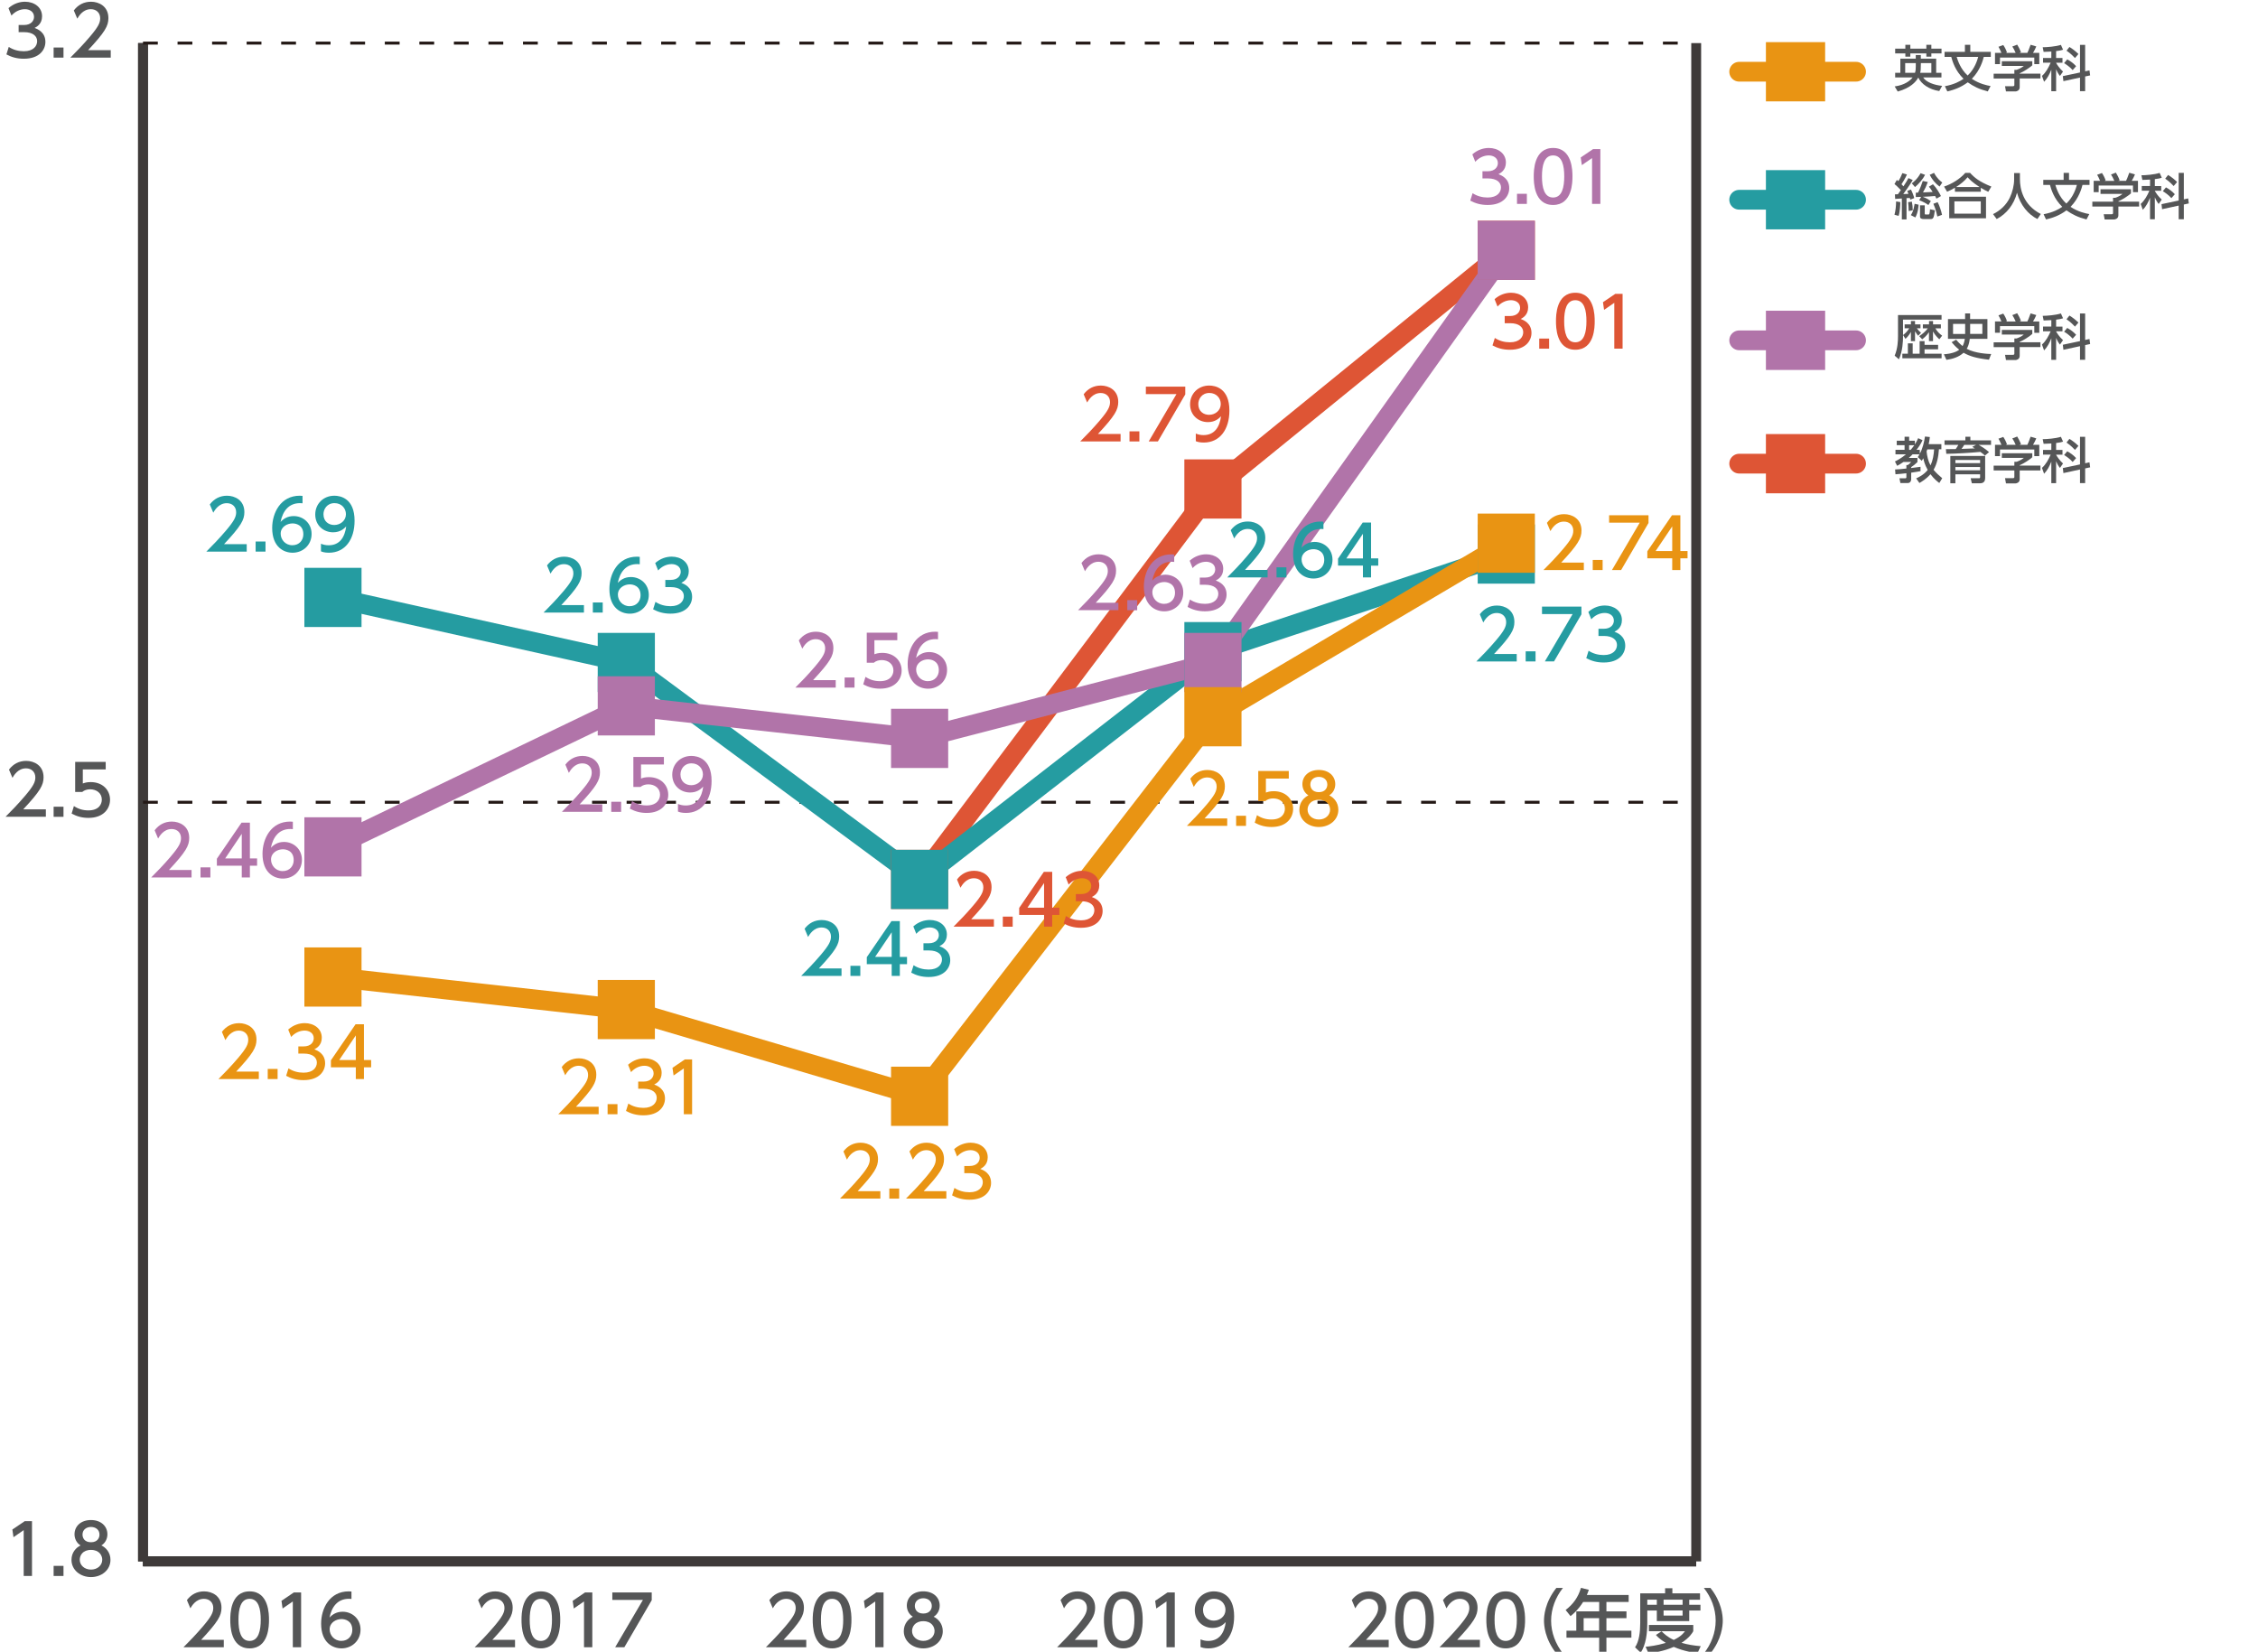 <?xml version="1.0" encoding="utf-8"?>
<!-- Generator: Adobe Illustrator 26.3.1, SVG Export Plug-In . SVG Version: 6.00 Build 0)  -->
<svg version="1.1" id="レイヤー_1" xmlns="http://www.w3.org/2000/svg" xmlns:xlink="http://www.w3.org/1999/xlink" x="0px"
	 y="0px" width="587.84px" height="430px" viewBox="0 0 587.84 430" style="enable-background:new 0 0 587.84 430;"
	 xml:space="preserve">
<style type="text/css">
	.st0{fill:none;stroke:#000000;stroke-width:2.569;stroke-miterlimit:10;}
	.st1{fill:none;stroke:#3E3A39;stroke-width:2.569;stroke-miterlimit:10;}
	.st2{fill:#555657;}
	.st3{fill:none;stroke:#231815;stroke-width:0.771;stroke-miterlimit:10;stroke-dasharray:3.854,5.139;}
	.st4{fill:none;stroke:#DE5535;stroke-width:5.139;stroke-linecap:round;stroke-miterlimit:10;}
	.st5{fill:none;stroke:#259CA1;stroke-width:5.139;stroke-linecap:round;stroke-miterlimit:10;}
	.st6{fill:none;stroke:#B174A9;stroke-width:5.139;stroke-linecap:round;stroke-miterlimit:10;}
	.st7{fill:none;stroke:#E99413;stroke-width:5.139;stroke-linecap:round;stroke-miterlimit:10;}
	.st8{fill:#DE5535;}
	.st9{fill:#259CA1;}
	.st10{fill:#B174A9;}
	.st11{fill:#E99413;}
</style>
<line class="st0" x1="37.23" y1="406.48" x2="441.58" y2="406.48"/>
<g>
	<g>
		<line class="st1" x1="37.23" y1="406.48" x2="37.23" y2="11.22"/>
		<line class="st1" x1="441.58" y1="406.48" x2="441.58" y2="11.22"/>
	</g>
</g>
<g>
	<path class="st2" d="M6.44,396h1.89v14.27H6.17v-11.93l-2.66,1.84l-0.29-2L6.44,396z"/>
	<path class="st2" d="M16.53,407.64v2.63h-2.57v-2.63H16.53z"/>
	<path class="st2" d="M28.76,406.08c0,2.63-2.3,4.48-5.07,4.48s-5.08-1.85-5.08-4.48c0-1.96,1.22-3.2,2.36-3.76
		c-1.06-0.65-1.57-1.8-1.57-2.9c0-2.12,1.67-3.71,4.28-3.71c2.59,0,4.28,1.58,4.28,3.71c0,1.1-0.5,2.25-1.57,2.9
		C27.54,402.87,28.76,404.11,28.76,406.08z M26.62,406.04c0-1.04-0.72-2.56-2.93-2.56c-2.2,0-2.93,1.49-2.93,2.56
		c0,1.42,1.22,2.57,2.93,2.57C25.4,408.61,26.62,407.46,26.62,406.04z M25.9,399.51c0-1.33-1.06-2-2.21-2s-2.21,0.68-2.21,1.98
		c0,0.86,0.5,2,2.21,2C25.38,401.49,25.9,400.35,25.9,399.51z"/>
</g>
<g>
	<path class="st2" d="M11.94,210.69v1.94H1.44c1.56-1.57,3.22-3.26,5.06-5.42c2.18-2.56,2.7-3.62,2.7-4.82
		c0-1.4-0.97-2.37-2.43-2.37c-2.12,0-3.18,1.89-3.53,2.47l-0.9-2.14c1.12-1.48,2.63-2.27,4.48-2.27c2.03,0,4.52,1.17,4.52,4.26
		c0,2.03-0.85,3.6-5.29,8.35H11.94z"/>
	<path class="st2" d="M16.53,210.01v2.63h-2.57v-2.63H16.53z"/>
	<path class="st2" d="M27.52,200.31h-5.96v3.65c0.45-0.16,1.03-0.36,2.05-0.36c3.06,0,5.04,2.03,5.04,4.59
		c0,2.25-1.62,4.73-5.63,4.73c-1.58,0-2.97-0.36-4.37-1.12l0.59-1.96c1.15,0.77,2.38,1.13,3.76,1.13c2.75,0,3.51-1.62,3.51-2.81
		c0-1.67-1.37-2.68-3.04-2.68c-0.74,0-1.5,0.2-2.05,0.68h-1.85v-7.81h7.95V200.31z"/>
</g>
<g>
	<path class="st2" d="M2.28,12.21c1.15,0.77,2.54,1.13,3.92,1.13c2.55,0,3.47-1.4,3.47-2.63c0-1.26-1.04-2.34-3.4-2.34H4.85V6.51
		h1.37c1.94,0,2.64-1.17,2.64-2.12c0-1.37-1.2-2-2.37-2c-1.35,0-2.61,0.65-3.51,1.66L2.21,2.12c1.37-1.21,2.93-1.67,4.3-1.67
		c2.36,0,4.44,1.39,4.44,3.8c0,2.02-1.42,2.75-1.94,3.02c0.74,0.29,2.81,1.08,2.81,3.65c0,1.93-1.44,4.37-5.62,4.37
		c-1.87,0-3.26-0.45-4.53-1.13L2.28,12.21z"/>
	<path class="st2" d="M16.53,12.37V15h-2.57v-2.63H16.53z"/>
	<path class="st2" d="M28.83,13.06V15H18.32c1.57-1.57,3.22-3.26,5.06-5.42c2.18-2.56,2.7-3.62,2.7-4.82c0-1.4-0.97-2.37-2.43-2.37
		c-2.12,0-3.18,1.89-3.53,2.47l-0.9-2.14c1.12-1.48,2.63-2.27,4.48-2.27c2.03,0,4.52,1.17,4.52,4.26c0,2.03-0.85,3.6-5.29,8.35
		H28.83z"/>
</g>
<line class="st1" x1="37.23" y1="406.48" x2="37.23" y2="11.22"/>
<line class="st1" x1="37.23" y1="406.48" x2="441.58" y2="406.48"/>
<line class="st3" x1="37.23" y1="208.85" x2="441.58" y2="208.85"/>
<line class="st3" x1="37.23" y1="11.22" x2="441.58" y2="11.22"/>
<g>
	<path class="st2" d="M361.53,426.89v1.94h-10.51c1.56-1.57,3.22-3.26,5.06-5.42c2.18-2.56,2.7-3.62,2.7-4.82
		c0-1.4-0.97-2.37-2.43-2.37c-2.12,0-3.18,1.89-3.53,2.47l-0.9-2.14c1.12-1.48,2.63-2.27,4.48-2.27c2.03,0,4.52,1.17,4.52,4.26
		c0,2.03-0.85,3.6-5.29,8.35H361.53z"/>
	<path class="st2" d="M363.21,421.69c0-1.39,0-7.41,5.04-7.41s5.04,6.05,5.04,7.41c0,1.39,0,7.43-5.04,7.43
		S363.21,423.07,363.21,421.69z M371.15,421.69c0-2.75-0.52-5.47-2.9-5.47s-2.9,2.73-2.9,5.47c0,2.9,0.59,5.49,2.9,5.49
		C370.63,427.17,371.15,424.4,371.15,421.69z"/>
	<path class="st2" d="M385.27,426.89v1.94h-10.51c1.56-1.57,3.22-3.26,5.06-5.42c2.18-2.56,2.7-3.62,2.7-4.82
		c0-1.4-0.97-2.37-2.43-2.37c-2.12,0-3.18,1.89-3.53,2.47l-0.9-2.14c1.12-1.48,2.63-2.27,4.48-2.27c2.03,0,4.52,1.17,4.52,4.26
		c0,2.03-0.85,3.6-5.29,8.35H385.27z"/>
	<path class="st2" d="M386.95,421.69c0-1.39,0-7.41,5.04-7.41s5.04,6.05,5.04,7.41c0,1.39,0,7.43-5.04,7.43
		S386.95,423.07,386.95,421.69z M394.89,421.69c0-2.75-0.52-5.47-2.9-5.47s-2.9,2.73-2.9,5.47c0,2.9,0.59,5.49,2.9,5.49
		C394.37,427.17,394.89,424.4,394.89,421.69z"/>
</g>
<g>
	<path class="st2" d="M285.71,426.89v1.94H275.2c1.56-1.57,3.22-3.26,5.06-5.42c2.18-2.56,2.7-3.62,2.7-4.82
		c0-1.4-0.97-2.37-2.43-2.37c-2.12,0-3.18,1.89-3.53,2.47l-0.9-2.14c1.12-1.48,2.63-2.27,4.48-2.27c2.03,0,4.52,1.17,4.52,4.26
		c0,2.03-0.85,3.6-5.29,8.35H285.71z"/>
	<path class="st2" d="M287.4,421.69c0-1.39,0-7.41,5.04-7.41s5.04,6.05,5.04,7.41c0,1.39,0,7.43-5.04,7.43
		S287.4,423.07,287.4,421.69z M295.33,421.69c0-2.75-0.52-5.47-2.9-5.47s-2.9,2.73-2.9,5.47c0,2.9,0.59,5.49,2.9,5.49
		C294.81,427.17,295.33,424.4,295.33,421.69z"/>
	<path class="st2" d="M303.95,414.56h1.89v14.27h-2.16V416.9l-2.66,1.84l-0.29-2L303.95,414.56z"/>
	<path class="st2" d="M312.54,426.78c0.65,0.27,1.29,0.4,2,0.4c2.93,0,4.21-2.16,4.57-4.91c-0.5,0.52-1.48,1.53-3.42,1.53
		c-2.46,0-4.64-1.78-4.64-4.63c0-2.77,2.11-4.89,4.98-4.89c1.57,0,5.26,0.68,5.26,6.51c0,4.9-2.48,8.33-6.68,8.33
		c-1.15,0-1.76-0.23-2.07-0.36V426.78z M316,421.9c1.58,0,3.04-1.12,3.04-2.81c0-1.53-1.15-2.88-2.97-2.88c-2,0-2.88,1.62-2.88,2.88
		C313.19,421.04,314.61,421.9,316,421.9z"/>
</g>
<g>
	<path class="st2" d="M209.9,426.89v1.94h-10.51c1.56-1.57,3.22-3.26,5.06-5.42c2.18-2.56,2.7-3.62,2.7-4.82
		c0-1.4-0.97-2.37-2.43-2.37c-2.12,0-3.18,1.89-3.53,2.47l-0.9-2.14c1.12-1.48,2.63-2.27,4.48-2.27c2.03,0,4.52,1.17,4.52,4.26
		c0,2.03-0.85,3.6-5.29,8.35H209.9z"/>
	<path class="st2" d="M211.58,421.69c0-1.39,0-7.41,5.04-7.41s5.04,6.05,5.04,7.41c0,1.39,0,7.43-5.04,7.43
		S211.58,423.07,211.58,421.69z M219.52,421.69c0-2.75-0.52-5.47-2.9-5.47c-2.38,0-2.9,2.73-2.9,5.47c0,2.9,0.59,5.49,2.9,5.49
		C218.99,427.17,219.52,424.4,219.52,421.69z"/>
	<path class="st2" d="M228.13,414.56h1.89v14.27h-2.16V416.9l-2.66,1.84l-0.29-2L228.13,414.56z"/>
	<path class="st2" d="M245.44,424.64c0,2.63-2.3,4.48-5.07,4.48c-2.77,0-5.08-1.85-5.08-4.48c0-1.96,1.22-3.2,2.36-3.76
		c-1.06-0.65-1.57-1.8-1.57-2.9c0-2.12,1.67-3.71,4.28-3.71c2.59,0,4.28,1.58,4.28,3.71c0,1.1-0.5,2.25-1.57,2.9
		C244.21,421.44,245.44,422.68,245.44,424.64z M243.3,424.6c0-1.04-0.72-2.56-2.93-2.56c-2.2,0-2.93,1.49-2.93,2.56
		c0,1.42,1.22,2.57,2.93,2.57C242.07,427.17,243.3,426.02,243.3,424.6z M242.58,418.07c0-1.33-1.06-2-2.21-2s-2.21,0.68-2.21,1.98
		c0,0.86,0.5,2,2.21,2C242.05,420.05,242.58,418.92,242.58,418.07z"/>
</g>
<g>
	<path class="st2" d="M405.18,430.44c-3.04-3.82-3.22-7.4-3.22-8.53s0.18-4.71,3.22-8.53h1.71c-1.92,2.45-3.08,5.42-3.08,8.53
		s1.17,6.08,3.08,8.53H405.18z"/>
	<path class="st2" d="M424,415.22v1.82h-5.79v2.45h5.22v1.76h-5.22v3.26h6.5v1.82h-6.5v4.05h-1.89v-4.05h-8.51v-1.82h2.56v-5.02
		h5.96v-2.45h-4.18c-1.28,2-2.34,2.92-3.28,3.69l-1.28-1.6c1.94-1.48,3.29-3.33,3.99-5.76l2.05,0.5c-0.23,0.7-0.34,0.94-0.52,1.35
		L424,415.22L424,415.22z M416.31,421.25h-4.03v3.26h4.03V421.25z"/>
	<path class="st2" d="M427.01,414.79h6.48v-1.33h1.89v1.33h7.2v1.66h-2.81v1.33h2.92v1.48h-2.92v2.77h-8.44v-2.77h-2.48v3.28
		c0,2.75-0.38,5.63-1.71,7.7l-1.48-1.4c1.08-1.58,1.35-3.98,1.35-6.33L427.01,414.79L427.01,414.79z M432.57,424.67
		c0.52,0.52,1.44,1.46,3.17,2.25c1.91-0.92,2.52-1.73,2.92-2.27h-9.39v-1.62h11.55v1.62c-0.27,0.47-0.97,1.69-3.06,3.02
		c1.55,0.45,3.02,0.7,5,0.88l-0.83,1.78c-0.87-0.09-3.38-0.38-6.19-1.6c-2.73,1.19-5.11,1.49-6.59,1.64l-0.74-1.67
		c0.99-0.11,2.77-0.27,5.26-1.01c-1.66-1.01-2.29-1.73-2.57-2.07L432.57,424.67z M428.85,416.44v1.33h2.48v-1.33H428.85z
		 M433.09,416.44v1.33h4.95v-1.33H433.09z M433.09,419.25v1.33h4.95v-1.33H433.09z"/>
	<path class="st2" d="M443.57,430.44c1.93-2.43,3.08-5.42,3.08-8.53s-1.15-6.1-3.08-8.53h1.71c2.92,3.64,3.22,7.14,3.22,8.53
		c0,1.39-0.31,4.9-3.22,8.53H443.57z"/>
</g>
<g>
	<path class="st2" d="M134.08,426.89v1.94h-10.51c1.57-1.57,3.22-3.26,5.06-5.42c2.18-2.56,2.7-3.62,2.7-4.82
		c0-1.4-0.97-2.37-2.43-2.37c-2.12,0-3.18,1.89-3.53,2.47l-0.9-2.14c1.12-1.48,2.63-2.27,4.48-2.27c2.03,0,4.52,1.17,4.52,4.26
		c0,2.03-0.85,3.6-5.29,8.35H134.08z"/>
	<path class="st2" d="M135.77,421.69c0-1.39,0-7.41,5.04-7.41s5.04,6.05,5.04,7.41c0,1.39,0,7.43-5.04,7.43
		S135.77,423.07,135.77,421.69z M143.7,421.69c0-2.75-0.52-5.47-2.9-5.47c-2.38,0-2.9,2.73-2.9,5.47c0,2.9,0.59,5.49,2.9,5.49
		C143.18,427.17,143.7,424.4,143.7,421.69z"/>
	<path class="st2" d="M152.31,414.56h1.89v14.27h-2.16V416.9l-2.66,1.84l-0.29-2L152.31,414.56z"/>
	<path class="st2" d="M169.67,414.56v2.02l-7.13,12.25h-2.39l7.23-12.33h-7.97v-1.94H169.67z"/>
</g>
<g>
	<path class="st2" d="M58.26,426.89v1.94h-10.5c1.56-1.57,3.22-3.26,5.06-5.42c2.18-2.56,2.7-3.62,2.7-4.82
		c0-1.4-0.97-2.37-2.43-2.37c-2.12,0-3.18,1.89-3.53,2.47l-0.9-2.14c1.12-1.48,2.63-2.27,4.48-2.27c2.03,0,4.52,1.17,4.52,4.26
		c0,2.03-0.85,3.6-5.29,8.35H58.26z"/>
	<path class="st2" d="M59.95,421.69c0-1.39,0-7.41,5.04-7.41s5.04,6.05,5.04,7.41c0,1.39,0,7.43-5.04,7.43
		S59.95,423.07,59.95,421.69z M67.88,421.69c0-2.75-0.52-5.47-2.9-5.47c-2.38,0-2.9,2.73-2.9,5.47c0,2.9,0.59,5.49,2.9,5.49
		C67.36,427.17,67.88,424.4,67.88,421.69z"/>
	<path class="st2" d="M76.5,414.56h1.89v14.27h-2.16V416.9l-2.66,1.84l-0.29-2L76.5,414.56z"/>
	<path class="st2" d="M91.5,416.25c-0.41-0.02-0.45-0.04-0.63-0.04c-3.02,0-4.52,2.11-5.09,4.9c0.72-0.79,1.8-1.53,3.42-1.53
		c2.39,0,4.66,1.76,4.66,4.66c0,2.84-2.21,4.88-4.95,4.88c-2.28,0-5.31-1.46-5.31-6.44c0-3.94,2.2-8.4,7.18-8.4
		c0.25,0,0.41,0,0.72,0.04C91.5,414.32,91.5,416.25,91.5,416.25z M88.91,421.49c-1.39,0-3.09,0.88-3.09,2.68c0,1.49,1.17,3,3.04,3
		c1.85,0,2.86-1.37,2.86-2.84C91.72,421.81,89.68,421.49,88.91,421.49z"/>
</g>
<g>
	<line class="st4" x1="452.77" y1="120.7" x2="483.2" y2="120.7"/>
</g>
<g>
	<line class="st5" x1="452.77" y1="52" x2="483.2" y2="52"/>
</g>
<g>
	<line class="st6" x1="452.77" y1="88.6" x2="483.2" y2="88.6"/>
</g>
<g>
	<line class="st7" x1="452.77" y1="18.67" x2="483.2" y2="18.67"/>
</g>
<g>
	<rect x="459.73" y="113" class="st8" width="15.42" height="15.42"/>
</g>
<g>
	<rect x="459.73" y="44.29" class="st9" width="15.42" height="15.42"/>
</g>
<g>
	<rect x="459.73" y="80.89" class="st10" width="15.42" height="15.42"/>
</g>
<g>
	<rect x="459.73" y="10.97" class="st11" width="15.42" height="15.42"/>
</g>
<g>
	<g>
		<path class="st2" d="M498.85,124.53c0.49-0.22,1.94-0.85,3-2.19c-0.82-1.46-1.04-2.52-1.14-3.04c-0.15,0.25-0.21,0.35-0.41,0.66
			l-1.04-0.98c0.21-0.28,0.3-0.41,0.45-0.7h-1.8c-0.21,0.21-0.45,0.48-0.98,0.93h2.25v1.08c-0.67,0.64-1.04,0.93-1.63,1.31v0.24
			c0.27-0.04,2.33-0.3,2.43-0.32v1.13c-0.54,0.1-1.05,0.21-2.43,0.4v1.75c0,0.42-0.27,0.95-0.89,0.95h-1.92l-0.24-1.23h1.47
			c0.17,0,0.33-0.03,0.33-0.3v-1.02c-1.1,0.13-2.02,0.21-2.84,0.27l-0.1-1.25c0.87-0.05,1.72-0.09,2.94-0.25v-0.9h0.36
			c0.27-0.18,0.73-0.59,0.89-0.8h-2.02c-0.77,0.53-1.18,0.76-1.63,1l-0.58-1.14c0.55-0.27,1.56-0.76,2.88-1.86h-2.74v-1.17h2.37
			v-1.21h-2.04v-1.16h2.04v-1.03h1.19v1.03h1.49v0.95c0.4-0.59,0.63-1.09,0.86-1.61l1.14,0.52c-0.23,0.49-0.63,1.33-1.57,2.51h0.85
			v1.03c0.77-1.39,1.16-3.18,1.35-4.49l1.27,0.13c-0.05,0.46-0.13,1.03-0.3,1.85h3.3v1.33h-0.63c-0.14,1.87-0.45,3.74-1.4,5.35
			c0.67,0.82,1.39,1.47,2.25,2.19l-0.76,1.25c-0.42-0.32-1.35-1.02-2.3-2.29c-1.12,1.27-2.24,1.91-2.88,2.29L498.85,124.53z
			 M497.01,115.91v1.21h0.39c0.24-0.27,0.54-0.62,0.96-1.21H497.01z M501.75,116.98c-0.1,0.31-0.13,0.39-0.19,0.54
			c0.13,1.28,0.42,2.52,1.03,3.64c0.6-1.31,0.84-2.74,0.93-4.18H501.75z"/>
		<path class="st2" d="M516.75,118.6c-0.35-0.33-0.5-0.46-1.19-0.96c-2.1,0.21-6.55,0.49-8.87,0.5l-0.1-1.21
			c1.08-0.01,1.9-0.01,2.56-0.03c0.34-0.48,0.57-0.89,0.68-1.09h-3.6v-1.18h5.43v-0.93h1.3v0.93h5.38v1.18h-3.23
			c0.32,0.17,1.74,0.99,2.71,1.89L516.75,118.6z M516.8,124.5c0,0.93-0.54,1.31-1.29,1.31h-2.17l-0.3-1.31h2.06
			c0.32,0,0.39-0.03,0.39-0.32v-0.71h-6.43v2.34h-1.32v-7.11h9.07v5.8H516.8z M515.49,119.74h-6.43v0.82h6.43V119.74z
			 M515.49,121.58h-6.43v0.85h6.43V121.58z M514.46,115.81h-3.09c-0.37,0.58-0.41,0.64-0.72,1.05c0.45,0,3.01-0.1,3.49-0.13
			c-0.16-0.1-0.22-0.13-0.7-0.4L514.46,115.81z"/>
		<path class="st2" d="M529.08,117.97v1.07c-0.73,0.66-2.26,1.65-3.28,2.06v0.11h5.4v1.26h-5.4v2.3c0,0.93-0.93,1.07-1.05,1.07
			h-2.52l-0.25-1.36h2.07c0.36,0,0.36-0.18,0.36-0.41v-1.59h-5.39v-1.26h5.39v-1h0.56c0.44-0.14,1.32-0.5,1.9-1.02h-5.72v-1.21h7.93
			V117.97z M521.04,115.78c-0.27-0.7-0.59-1.27-0.77-1.58l1.25-0.46c0.35,0.49,0.75,1.25,0.96,1.93l-0.3,0.12h2.57
			c-0.32-0.75-0.56-1.18-0.87-1.66l1.27-0.49c0.27,0.41,0.77,1.36,0.98,2.01l-0.42,0.14h2.08c0.15-0.3,0.35-0.68,0.85-2.11
			l1.48,0.44c-0.29,0.68-0.46,1.01-0.85,1.67h1.63v2.95h-1.3v-1.72h-8.93v1.72h-1.3v-2.95h1.67V115.78z"/>
		<path class="st2" d="M534.04,115.45c-1.26,0.08-1.57,0.08-2.01,0.09l-0.24-1.21c1.04,0,3.35-0.17,4.74-0.62l0.56,1.26
			c-0.5,0.15-0.78,0.24-1.81,0.36v1.8h1.66v1.23h-1.66v0.04c0.24,0.44,0.87,1.42,1.8,2.26l-0.8,1.15c-0.39-0.5-0.67-0.95-1-1.75
			v5.72h-1.25v-5.61c-0.45,1.16-1.02,2.28-1.88,3.16l-0.55-1.53c1.04-0.93,1.71-2.18,2.26-3.45h-1.98v-1.23h2.15L534.04,115.45
			L534.04,115.45z M541.5,120.9v-7.19h1.34v6.89l1.13-0.25l0.17,1.31l-1.3,0.28v3.83h-1.34v-3.55l-4.32,0.94l-0.15-1.31L541.5,120.9
			z M538.18,117.48c1.04,0.59,1.59,1.02,2.31,1.78l-0.9,1.01c-0.7-0.82-1.75-1.52-2.23-1.81L538.18,117.48z M538.75,114.25
			c0.82,0.49,1.63,1.13,2.34,1.83l-0.9,1.05c-0.28-0.3-1.07-1.16-2.2-1.92L538.75,114.25z"/>
	</g>
</g>
<g>
	<g>
		<path class="st2" d="M494.87,49.49c-0.81-0.87-1.4-1.36-1.67-1.58l0.62-1.07c0.18,0.13,0.22,0.17,0.39,0.31
			c0.49-0.76,0.75-1.33,1.04-2.08l1.2,0.36c-0.45,1.02-1.2,2.21-1.42,2.53c0.32,0.35,0.44,0.46,0.51,0.55
			c0.75-1.11,1.05-1.69,1.3-2.15l1.12,0.51c-0.76,1.31-2.19,3.29-2.47,3.65c0.44-0.01,0.64-0.03,1.35-0.05
			c-0.12-0.32-0.18-0.49-0.31-0.77l0.96-0.36c0.35,0.67,0.73,1.67,0.86,2.23l-1.03,0.4c-0.06-0.24-0.09-0.31-0.13-0.44
			c-0.23,0.03-0.68,0.05-0.85,0.05v5.54h-1.22v-5.45c-1.2,0.08-1.32,0.08-1.74,0.11l-0.06-1.18c0.37,0,0.44,0,0.78-0.03
			C494.31,50.31,494.67,49.8,494.87,49.49z M494.72,52.61c0,0.41-0.05,2.35-0.44,3.59l-1.08-0.29c0.31-1.17,0.41-2.29,0.42-3.47
			L494.72,52.61z M497.73,52.5c0.16,0.75,0.22,1.48,0.22,2.26l-1.05,0.17c0.01-0.79-0.09-1.85-0.15-2.3L497.73,52.5z M499.48,53.29
			c-0.04,0.5-0.13,2.04-0.84,3.32l-1.18-0.6c0.26-0.4,0.71-1.08,0.99-2.96L499.48,53.29z M501.17,45.52
			c-0.59,1.17-1.65,2.34-2.62,3.18l-0.84-0.97c0.41-0.31,1.47-1.12,2.28-2.64L501.17,45.52z M500.15,51.25
			c-0.3,0.01-1.12,0.05-1.4,0.05v-1.14c0.14,0,0.27,0,0.59-0.01c0.56-1.12,0.99-2.34,1.23-3.04l1.31,0.28
			c-0.45,1.19-0.63,1.58-1.25,2.7c0.51-0.01,1.91-0.09,2.51-0.12c-0.57-0.89-0.68-1.03-0.98-1.37l1.06-0.63
			c0.96,1,1.67,2.23,2.08,3.07l-1.17,0.68c-0.14-0.32-0.22-0.46-0.35-0.7c-1.39,0.13-1.57,0.14-3.21,0.21
			c1.07,0.42,1.59,0.76,2.1,1.12l-0.64,1.03c-0.59-0.46-1.56-0.96-2.4-1.25L500.15,51.25z M501.08,53.44v2.1
			c0,0.26,0.07,0.3,0.27,0.3H502c0.26,0,0.37,0,0.45-1.36l1.27,0.26c-0.25,1.8-0.34,2.29-1.07,2.29h-1.84
			c-0.4,0-0.96-0.09-0.96-0.65v-2.92h1.23V53.44z M504.94,48.57c-1.1-0.8-1.95-1.86-2.57-3.06L503.5,45
			c0.85,1.56,1.7,2.17,2.15,2.51L504.94,48.57z M504.44,52.63c0.45,0.84,0.95,2.31,1.14,3.3l-1.22,0.44
			c-0.33-1.53-0.62-2.38-1.04-3.32L504.44,52.63z"/>
		<path class="st2" d="M517.62,49.93c-0.64-0.3-1.11-0.53-1.94-1.03v1.01h-6.74v-1.04c-0.77,0.46-1.25,0.71-2.04,1.04l-0.79-1.34
			c2.02-0.67,4.15-1.99,5.52-3.56h1.26c1.14,1.25,2.42,2.31,5.53,3.56L517.62,49.93z M517.03,51.21v5.61h-9.58v-5.61H517.03z
			 M515.67,52.42h-6.87v3.19h6.87V52.42z M515.35,48.69c-1.93-1.26-2.58-1.96-3.11-2.55c-0.86,1.03-1.85,1.81-3,2.55H515.35z"/>
		<path class="st2" d="M524.35,45.05h1.51v1.58c0,2.49,0.79,6.68,5.44,9.08l-0.89,1.31c-2.37-1.18-4.42-3.59-5.31-6.84
			c-0.8,3.09-2.73,5.52-5.29,6.84l-0.95-1.28c1.88-0.91,3.44-2.38,4.36-4.27c0.69-1.43,1.13-3.21,1.13-4.78V45.05z"/>
		<path class="st2" d="M543.19,57.13c-2.29-0.59-3.72-1.32-5.21-2.37c-1.88,1.39-3.63,1.97-5.32,2.37l-0.64-1.36
			c2.4-0.44,3.93-1.27,4.86-1.93c-2.17-2.11-2.88-4.53-3.2-5.7h-1.74v-1.32h5.3V45h1.4v1.82h5.34v1.32h-1.83
			c-0.23,0.89-0.91,3.46-3.11,5.71c2.01,1.32,3.9,1.7,4.88,1.88L543.19,57.13z M535.08,48.14c0.31,0.98,1,3.15,2.86,4.85
			c1.9-1.8,2.52-4.04,2.75-4.85H535.08z"/>
		<path class="st2" d="M554.77,49.27v1.07c-0.73,0.65-2.26,1.65-3.28,2.06v0.1h5.4v1.26h-5.4v2.3c0,0.93-0.93,1.07-1.05,1.07h-2.52
			l-0.25-1.36h2.07c0.36,0,0.36-0.18,0.36-0.41v-1.59h-5.39V52.5h5.39v-1h0.56c0.44-0.14,1.32-0.5,1.9-1.02h-5.72v-1.21H554.77z
			 M546.73,47.08c-0.27-0.7-0.59-1.27-0.77-1.58l1.25-0.46c0.35,0.49,0.75,1.25,0.96,1.93l-0.3,0.12h2.57
			c-0.32-0.75-0.56-1.18-0.87-1.66l1.27-0.49c0.27,0.41,0.77,1.36,0.98,2l-0.42,0.14h2.08c0.15-0.3,0.35-0.68,0.85-2.11l1.48,0.44
			c-0.29,0.68-0.46,1.02-0.85,1.67h1.63v2.94h-1.3V48.3h-8.93v1.72h-1.3v-2.94C545.06,47.08,546.73,47.08,546.73,47.08z"/>
		<path class="st2" d="M559.74,46.75c-1.26,0.08-1.57,0.08-2.01,0.09l-0.24-1.21c1.04,0,3.35-0.17,4.74-0.62l0.56,1.26
			c-0.5,0.16-0.78,0.24-1.81,0.36v1.8h1.66v1.23h-1.66v0.04c0.24,0.44,0.87,1.42,1.8,2.26l-0.8,1.14c-0.39-0.5-0.67-0.95-1-1.75
			v5.72h-1.25v-5.61c-0.45,1.16-1.02,2.28-1.88,3.16l-0.55-1.53c1.04-0.92,1.71-2.17,2.26-3.44h-1.98v-1.23h2.15L559.74,46.75
			L559.74,46.75z M567.19,52.2v-7.19h1.34v6.89l1.13-0.25l0.17,1.31l-1.3,0.28v3.83h-1.34v-3.55l-4.32,0.94l-0.15-1.31L567.19,52.2z
			 M563.88,48.78c1.04,0.59,1.59,1.02,2.31,1.78l-0.9,1.02c-0.7-0.82-1.75-1.52-2.23-1.81L563.88,48.78z M564.44,45.55
			c0.82,0.49,1.63,1.13,2.34,1.83l-0.9,1.05c-0.28-0.3-1.07-1.16-2.2-1.92L564.44,45.55z"/>
	</g>
</g>
<g>
	<g>
		<path class="st2" d="M495.43,87.22v0.3c0,1.27-0.09,3.86-1.07,6.02l-1.11-0.95c0.81-1.88,0.87-3.97,0.87-5.06v-5.51h11.34v1.19
			h-10.04L495.43,87.22c0.59-0.45,0.97-0.78,1.62-1.75h-1.2v-1.03h1.63v-0.87h1.07v0.87h1.42v1.03h-0.94
			c0.4,0.53,0.64,0.81,1.08,1.16l-0.75,0.77c-0.15-0.18-0.36-0.44-0.81-1.16v2.56h-1.07v-2.38c-0.59,1-1.04,1.44-1.42,1.79
			L495.43,87.22z M504.56,89.78v1.16h-3.53v1.14h4.44v1.19h-10.22v-1.19h1.44v-2.7h1.25v2.7h1.81V88.8h1.28v0.98
			C501.03,89.78,504.56,89.78,504.56,89.78z M499.64,87.51c0.85-0.55,1.62-1.22,2.24-2.03h-1.29v-1.03h1.61v-0.87h1.04v0.87h2.04
			v1.03h-1.43c0.55,0.91,1.03,1.36,1.76,1.9l-0.73,0.95c-0.27-0.26-1.05-0.96-1.65-2.04v2.52h-1.05v-2.33
			c-0.62,0.93-1.3,1.49-1.76,1.85L499.64,87.51z"/>
		<path class="st2" d="M509.26,88.43c0.27,0.33,0.75,0.91,1.67,1.66c0.18-0.31,0.45-0.93,0.59-1.89h-4.39v-5.13h4.46v-1.48h1.3v1.48
			h4.51v5.13h-4.59c-0.15,1.39-0.56,2.24-0.8,2.6c2.23,1.21,5.61,1.34,6.37,1.36l-0.58,1.48c-3.22-0.36-5.04-0.9-6.61-1.81
			c-1.21,1.12-2.83,1.62-4.46,1.85l-0.67-1.45c2.21-0.16,3.39-0.71,4-1.18c-0.94-0.75-1.53-1.43-1.98-1.97L509.26,88.43z
			 M508.45,84.32v2.61h3.15v-2.61H508.45z M512.9,86.93h3.18v-2.61h-3.18V86.93z"/>
		<path class="st2" d="M529.08,85.86v1.07c-0.73,0.66-2.26,1.65-3.28,2.06v0.11h5.4v1.26h-5.4v2.3c0,0.93-0.93,1.07-1.05,1.07h-2.52
			l-0.25-1.36h2.07c0.36,0,0.36-0.18,0.36-0.41v-1.59h-5.39v-1.26h5.39v-1h0.56c0.44-0.14,1.32-0.5,1.9-1.02h-5.72v-1.21h7.93V85.86
			z M521.04,83.68c-0.27-0.7-0.59-1.27-0.77-1.58l1.25-0.46c0.35,0.49,0.75,1.25,0.96,1.93l-0.3,0.12h2.57
			c-0.32-0.75-0.56-1.18-0.87-1.66l1.27-0.49c0.27,0.41,0.77,1.36,0.98,2.01l-0.42,0.14h2.08c0.15-0.3,0.35-0.68,0.85-2.11
			l1.48,0.44c-0.29,0.68-0.46,1.01-0.85,1.67h1.63v2.95h-1.3V84.9h-8.93v1.72h-1.3v-2.95L521.04,83.68L521.04,83.68z"/>
		<path class="st2" d="M534.04,83.34c-1.26,0.08-1.57,0.08-2.01,0.09l-0.24-1.21c1.04,0,3.35-0.17,4.74-0.62l0.56,1.26
			c-0.5,0.15-0.78,0.24-1.81,0.36v1.8h1.66v1.23h-1.66v0.04c0.24,0.44,0.87,1.42,1.8,2.26l-0.8,1.15c-0.39-0.5-0.67-0.95-1-1.75
			v5.72h-1.25v-5.61c-0.45,1.16-1.02,2.28-1.88,3.16l-0.55-1.53c1.04-0.93,1.71-2.18,2.26-3.45h-1.98v-1.23h2.15L534.04,83.34
			L534.04,83.34z M541.5,88.8v-7.19h1.34v6.89l1.13-0.25l0.17,1.31l-1.3,0.28v3.83h-1.34v-3.55l-4.32,0.94l-0.15-1.31L541.5,88.8z
			 M538.18,85.37c1.04,0.59,1.59,1.02,2.31,1.78l-0.9,1.01c-0.7-0.82-1.75-1.52-2.23-1.81L538.18,85.37z M538.75,82.15
			c0.82,0.49,1.63,1.13,2.34,1.83l-0.9,1.05c-0.28-0.3-1.07-1.16-2.2-1.92L538.75,82.15z"/>
	</g>
</g>
<g>
	<g>
		<path class="st2" d="M493.25,22.5c2.67-0.36,4.06-1.54,4.67-2.34h-4.54v-1.2h1.35v-3.69h4.01v-0.95h1.32v0.95h4v3.69h1.37v1.2
			h-4.76c0.79,1.27,2.98,2.01,4.94,2.19l-0.75,1.35c-2.62-0.38-4.69-1.82-5.46-3.51c-0.63,1.15-2.03,2.71-5.35,3.64L493.25,22.5z
			 M496.03,11.67h1.3v0.99h4.17v-0.99h1.3v0.99h2.65v1.25h-2.65v0.84h-1.3v-0.84h-4.17v0.84h-1.3v-0.84h-2.65v-1.25h2.65V11.67z
			 M498.74,16.43h-2.75v2.53h2.55c0.16-0.51,0.21-0.86,0.21-1.68v-0.85H498.74z M500.07,16.67c0,1.43-0.05,1.75-0.18,2.29h2.91
			v-2.53h-2.73V16.67z"/>
		<path class="st2" d="M517.49,23.8c-2.29-0.59-3.72-1.32-5.21-2.37c-1.88,1.39-3.63,1.97-5.32,2.37l-0.64-1.36
			c2.4-0.44,3.93-1.27,4.86-1.93c-2.17-2.11-2.88-4.53-3.2-5.7h-1.74v-1.32h5.3v-1.82h1.4v1.82h5.34v1.32h-1.83
			c-0.23,0.89-0.91,3.46-3.11,5.71c2.01,1.32,3.9,1.7,4.88,1.88L517.49,23.8z M509.39,14.81c0.31,0.98,1,3.15,2.86,4.85
			c1.9-1.8,2.52-4.04,2.75-4.85C515,14.81,509.39,14.81,509.39,14.81z"/>
		<path class="st2" d="M529.08,15.94v1.07c-0.73,0.65-2.26,1.65-3.28,2.06v0.1h5.4v1.26h-5.4v2.3c0,0.93-0.93,1.07-1.05,1.07h-2.52
			l-0.25-1.36h2.07c0.36,0,0.36-0.18,0.36-0.41v-1.59h-5.39v-1.26h5.39v-1h0.56c0.44-0.14,1.32-0.5,1.9-1.02h-5.72v-1.21
			L529.08,15.94L529.08,15.94z M521.04,13.76c-0.27-0.7-0.59-1.27-0.77-1.58l1.25-0.46c0.35,0.49,0.75,1.25,0.96,1.93l-0.3,0.12
			h2.57c-0.32-0.75-0.56-1.18-0.87-1.66l1.27-0.49c0.27,0.41,0.77,1.36,0.98,2l-0.42,0.14h2.08c0.15-0.3,0.35-0.68,0.85-2.11
			l1.48,0.44c-0.29,0.68-0.46,1.02-0.85,1.67h1.63v2.94h-1.3v-1.72h-8.93v1.72h-1.3v-2.94H521.04z"/>
		<path class="st2" d="M534.04,13.42c-1.26,0.08-1.57,0.08-2.01,0.09l-0.24-1.21c1.04,0,3.35-0.17,4.74-0.62l0.56,1.26
			c-0.5,0.16-0.78,0.24-1.81,0.36v1.8h1.66v1.23h-1.66v0.04c0.24,0.44,0.87,1.42,1.8,2.26l-0.8,1.14c-0.39-0.5-0.67-0.95-1-1.75
			v5.72h-1.25v-5.61c-0.45,1.16-1.02,2.28-1.88,3.16l-0.55-1.53c1.04-0.92,1.71-2.17,2.26-3.44h-1.98v-1.23h2.15L534.04,13.42
			L534.04,13.42z M541.5,18.87v-7.19h1.34v6.89l1.13-0.25l0.17,1.31l-1.3,0.28v3.83h-1.34v-3.55l-4.32,0.94l-0.15-1.31L541.5,18.87z
			 M538.18,15.45c1.04,0.59,1.59,1.02,2.31,1.78l-0.9,1.02c-0.7-0.82-1.75-1.52-2.23-1.81L538.18,15.45z M538.75,12.23
			c0.82,0.49,1.63,1.13,2.34,1.83l-0.9,1.05c-0.28-0.3-1.07-1.16-2.2-1.92L538.75,12.23z"/>
	</g>
</g>
<g>
	<g>
		<line class="st4" x1="315.77" y1="127.29" x2="239.41" y2="228.93"/>
		<line class="st4" x1="392.14" y1="65.18" x2="315.77" y2="127.29"/>
	</g>
</g>
<g>
	<g>
		<line class="st5" x1="163.05" y1="172.47" x2="86.69" y2="155.53"/>
		<line class="st5" x1="239.41" y1="228.93" x2="163.05" y2="172.47"/>
		<line class="st5" x1="315.77" y1="169.64" x2="239.41" y2="228.93"/>
		<line class="st5" x1="392.14" y1="144.23" x2="315.77" y2="169.64"/>
	</g>
</g>
<g>
	<g>
		<line class="st6" x1="163.05" y1="183.76" x2="86.69" y2="220.46"/>
		<line class="st6" x1="239.41" y1="192.23" x2="163.05" y2="183.76"/>
		<line class="st6" x1="315.77" y1="172.47" x2="239.41" y2="192.23"/>
		<line class="st6" x1="392.14" y1="65.18" x2="315.77" y2="172.47"/>
	</g>
</g>
<g>
	<g>
		<line class="st7" x1="163.05" y1="262.81" x2="86.69" y2="254.34"/>
		<line class="st7" x1="239.41" y1="285.4" x2="163.05" y2="262.81"/>
		<line class="st7" x1="315.77" y1="186.58" x2="239.41" y2="285.4"/>
		<line class="st7" x1="392.14" y1="141.41" x2="315.77" y2="186.58"/>
	</g>
</g>
<g>
	<g>
		<rect x="231.97" y="221.23" class="st8" width="14.88" height="15.41"/>
		<rect x="308.33" y="119.59" class="st8" width="14.88" height="15.41"/>
		<rect x="384.7" y="57.47" class="st8" width="14.88" height="15.41"/>
	</g>
</g>
<g>
	<g>
		<rect x="79.24" y="147.82" class="st9" width="14.88" height="15.41"/>
		<rect x="155.61" y="164.76" class="st9" width="14.88" height="15.41"/>
		<rect x="231.97" y="221.23" class="st9" width="14.88" height="15.41"/>
		<rect x="308.33" y="161.94" class="st9" width="14.88" height="15.41"/>
		<rect x="384.7" y="136.53" class="st9" width="14.88" height="15.41"/>
	</g>
</g>
<g>
	<g>
		<rect x="79.24" y="212.76" class="st10" width="14.88" height="15.41"/>
		<rect x="155.61" y="176.05" class="st10" width="14.88" height="15.41"/>
		<rect x="231.97" y="184.52" class="st10" width="14.88" height="15.41"/>
		<rect x="308.33" y="164.76" class="st10" width="14.88" height="15.41"/>
		<rect x="384.7" y="57.47" class="st10" width="14.88" height="15.41"/>
	</g>
</g>
<g>
	<g>
		<rect x="79.24" y="246.64" class="st11" width="14.88" height="15.41"/>
		<rect x="155.61" y="255.11" class="st11" width="14.88" height="15.41"/>
		<rect x="231.97" y="277.69" class="st11" width="14.88" height="15.41"/>
		<rect x="308.33" y="178.88" class="st11" width="14.88" height="15.41"/>
		<rect x="384.7" y="133.7" class="st11" width="14.88" height="15.41"/>
	</g>
</g>
<g>
	<g>
		<path class="st11" d="M412.33,146.46v1.94h-10.51c1.57-1.57,3.22-3.26,5.06-5.42c2.18-2.56,2.7-3.62,2.7-4.82
			c0-1.4-0.97-2.37-2.43-2.37c-2.12,0-3.18,1.89-3.53,2.47l-0.9-2.14c1.12-1.48,2.63-2.27,4.48-2.27c2.03,0,4.52,1.17,4.52,4.26
			c0,2.03-0.85,3.6-5.29,8.35H412.33z"/>
		<path class="st11" d="M417.22,145.77v2.63h-2.57v-2.63H417.22z"/>
		<path class="st11" d="M429.17,134.13v2.02l-7.13,12.25h-2.39l7.23-12.33h-7.97v-1.94H429.17z"/>
		<path class="st11" d="M435.34,148.4v-3.06h-6.48v-1.82l6.42-9.39h2.18v9.32h1.87v1.89h-1.87v3.06L435.34,148.4L435.34,148.4z
			 M431.02,143.45h4.32v-6.41L431.02,143.45z"/>
	</g>
</g>
<g>
	<path class="st10" d="M383.37,50.29c1.15,0.77,2.54,1.13,3.92,1.13c2.55,0,3.47-1.4,3.47-2.63c0-1.26-1.04-2.34-3.4-2.34h-1.42
		v-1.87h1.37c1.94,0,2.64-1.17,2.64-2.12c0-1.37-1.2-2-2.37-2c-1.35,0-2.61,0.65-3.51,1.66l-0.77-1.93c1.37-1.21,2.93-1.67,4.3-1.67
		c2.36,0,4.44,1.39,4.44,3.8c0,2.02-1.42,2.75-1.94,3.02c0.74,0.29,2.81,1.08,2.81,3.65c0,1.93-1.44,4.37-5.61,4.37
		c-1.87,0-3.26-0.45-4.54-1.13L383.37,50.29z"/>
	<path class="st10" d="M397.5,50.45v2.63h-2.57v-2.63H397.5z"/>
	<path class="st10" d="M399.29,45.93c0-1.39,0-7.41,5.04-7.41s5.04,6.05,5.04,7.41c0,1.39,0,7.43-5.04,7.43
		C399.29,53.37,399.29,47.32,399.29,45.93z M407.23,45.93c0-2.75-0.52-5.47-2.9-5.47c-2.37,0-2.9,2.73-2.9,5.47
		c0,2.9,0.59,5.49,2.9,5.49C406.7,51.42,407.23,48.65,407.23,45.93z"/>
	<path class="st10" d="M414.74,38.81h1.89v14.27h-2.16V41.15l-2.66,1.84l-0.29-2L414.74,38.81z"/>
</g>
<g>
	<path class="st9" d="M394.86,170.25v1.94h-10.51c1.57-1.57,3.22-3.26,5.06-5.42c2.18-2.56,2.7-3.62,2.7-4.82
		c0-1.4-0.97-2.37-2.43-2.37c-2.13,0-3.19,1.89-3.53,2.47l-0.9-2.14c1.12-1.48,2.63-2.27,4.48-2.27c2.03,0,4.52,1.17,4.52,4.26
		c0,2.03-0.85,3.6-5.29,8.35H394.86z"/>
	<path class="st9" d="M399.76,169.56v2.63h-2.57v-2.63H399.76z"/>
	<path class="st9" d="M411.7,157.92v2.02l-7.13,12.25h-2.39l7.23-12.33h-7.97v-1.94H411.7z"/>
	<path class="st9" d="M413.57,169.4c1.15,0.77,2.54,1.13,3.92,1.13c2.55,0,3.47-1.4,3.47-2.63c0-1.26-1.04-2.34-3.4-2.34h-1.42
		v-1.87h1.37c1.94,0,2.64-1.17,2.64-2.12c0-1.37-1.2-2-2.37-2c-1.35,0-2.61,0.65-3.51,1.66l-0.77-1.93c1.37-1.21,2.93-1.67,4.3-1.67
		c2.36,0,4.44,1.38,4.44,3.8c0,2.02-1.42,2.75-1.94,3.02c0.74,0.29,2.81,1.08,2.81,3.65c0,1.93-1.44,4.37-5.61,4.37
		c-1.87,0-3.26-0.45-4.54-1.13L413.57,169.4z"/>
</g>
<g>
	<path class="st8" d="M389.16,87.98c1.15,0.77,2.54,1.13,3.92,1.13c2.55,0,3.47-1.4,3.47-2.63c0-1.26-1.04-2.34-3.4-2.34h-1.42
		v-1.87h1.37c1.94,0,2.64-1.17,2.64-2.12c0-1.37-1.2-2-2.37-2c-1.35,0-2.61,0.65-3.51,1.66l-0.77-1.93c1.37-1.21,2.93-1.67,4.3-1.67
		c2.36,0,4.44,1.39,4.44,3.8c0,2.02-1.42,2.75-1.94,3.02c0.74,0.29,2.81,1.08,2.81,3.65c0,1.93-1.44,4.37-5.62,4.37
		c-1.87,0-3.26-0.45-4.53-1.13L389.16,87.98z"/>
	<path class="st8" d="M403.29,88.14v2.63h-2.57v-2.63H403.29z"/>
	<path class="st8" d="M405.08,83.62c0-1.39,0-7.41,5.04-7.41s5.04,6.05,5.04,7.41c0,1.39,0,7.43-5.04,7.43
		S405.08,85.01,405.08,83.62z M413.01,83.62c0-2.75-0.52-5.47-2.9-5.47s-2.9,2.73-2.9,5.47c0,2.9,0.59,5.49,2.9,5.49
		C412.49,89.11,413.01,86.34,413.01,83.62z"/>
	<path class="st8" d="M420.53,76.49h1.89v14.27h-2.16V78.83l-2.66,1.84l-0.29-2L420.53,76.49z"/>
</g>
<g>
	<path class="st11" d="M67.38,278.97v1.94H56.87c1.56-1.57,3.22-3.26,5.06-5.42c2.18-2.56,2.7-3.62,2.7-4.82
		c0-1.4-0.97-2.37-2.43-2.37c-2.12,0-3.18,1.89-3.53,2.47l-0.9-2.14c1.12-1.48,2.63-2.27,4.48-2.27c2.03,0,4.52,1.17,4.52,4.26
		c0,2.03-0.85,3.6-5.29,8.35H67.38z"/>
	<path class="st11" d="M72.27,278.28v2.63H69.7v-2.63H72.27z"/>
	<path class="st11" d="M75.1,278.12c1.15,0.77,2.54,1.13,3.92,1.13c2.55,0,3.47-1.4,3.47-2.63c0-1.26-1.04-2.34-3.4-2.34h-1.42
		v-1.87h1.37c1.94,0,2.64-1.17,2.64-2.12c0-1.37-1.2-2-2.37-2c-1.35,0-2.61,0.65-3.51,1.66l-0.77-1.93c1.37-1.21,2.93-1.67,4.3-1.67
		c2.36,0,4.44,1.39,4.44,3.8c0,2.02-1.42,2.75-1.94,3.02c0.74,0.29,2.81,1.08,2.81,3.65c0,1.93-1.44,4.37-5.62,4.37
		c-1.87,0-3.26-0.45-4.53-1.13L75.1,278.12z"/>
	<path class="st11" d="M92.63,280.91v-3.06h-6.48v-1.82l6.42-9.39h2.18v9.32h1.87v1.89h-1.87v3.06H92.63z M88.31,275.96h4.32v-6.41
		L88.31,275.96z"/>
</g>
<g>
	<path class="st10" d="M49.87,226.49v1.94H39.36c1.57-1.57,3.22-3.26,5.06-5.42c2.18-2.56,2.7-3.62,2.7-4.82
		c0-1.4-0.97-2.37-2.43-2.37c-2.12,0-3.18,1.89-3.53,2.47l-0.9-2.14c1.12-1.48,2.63-2.27,4.48-2.27c2.03,0,4.52,1.17,4.52,4.26
		c0,2.03-0.85,3.6-5.29,8.35H49.87z"/>
	<path class="st10" d="M54.77,225.8v2.63H52.2v-2.63H54.77z"/>
	<path class="st10" d="M62.94,228.43v-3.06h-6.48v-1.82l6.42-9.39h2.18v9.32h1.87v1.89h-1.87v3.06L62.94,228.43L62.94,228.43z
		 M58.62,223.48h4.32v-6.41L58.62,223.48z"/>
	<path class="st10" d="M76.24,215.85c-0.41-0.02-0.45-0.04-0.63-0.04c-3.02,0-4.52,2.11-5.09,4.9c0.72-0.79,1.8-1.53,3.42-1.53
		c2.39,0,4.66,1.76,4.66,4.66c0,2.84-2.21,4.88-4.95,4.88c-2.28,0-5.31-1.46-5.31-6.44c0-3.94,2.2-8.4,7.18-8.4
		c0.25,0,0.41,0,0.72,0.04L76.24,215.85L76.24,215.85z M73.65,221.09c-1.39,0-3.09,0.88-3.09,2.68c0,1.49,1.17,3,3.04,3
		c1.85,0,2.86-1.37,2.86-2.84C76.46,221.41,74.43,221.09,73.65,221.09z"/>
</g>
<g>
	<path class="st9" d="M64.23,141.66v1.94H53.72c1.56-1.57,3.22-3.26,5.06-5.42c2.18-2.56,2.7-3.62,2.7-4.82
		c0-1.4-0.97-2.37-2.43-2.37c-2.12,0-3.18,1.89-3.53,2.47l-0.9-2.14c1.12-1.48,2.63-2.27,4.48-2.27c2.03,0,4.52,1.17,4.52,4.26
		c0,2.03-0.85,3.6-5.29,8.35H64.23z"/>
	<path class="st9" d="M69.12,140.97v2.63h-2.57v-2.63H69.12z"/>
	<path class="st9" d="M78.76,131.02c-0.41-0.02-0.45-0.04-0.63-0.04c-3.02,0-4.52,2.11-5.09,4.9c0.72-0.79,1.8-1.53,3.42-1.53
		c2.39,0,4.66,1.76,4.66,4.66c0,2.84-2.21,4.88-4.95,4.88c-2.28,0-5.31-1.46-5.31-6.44c0-3.94,2.2-8.4,7.18-8.4
		c0.25,0,0.41,0,0.72,0.04L78.76,131.02L78.76,131.02z M76.16,136.26c-1.39,0-3.09,0.88-3.09,2.68c0,1.49,1.17,3,3.04,3
		c1.85,0,2.86-1.37,2.86-2.84C78.97,136.58,76.94,136.26,76.16,136.26z"/>
	<path class="st9" d="M83.56,141.55c0.65,0.27,1.29,0.4,2,0.4c2.93,0,4.21-2.16,4.57-4.91c-0.5,0.52-1.48,1.53-3.42,1.53
		c-2.46,0-4.64-1.78-4.64-4.63c0-2.77,2.11-4.89,4.98-4.89c1.57,0,5.26,0.68,5.26,6.51c0,4.9-2.48,8.33-6.68,8.33
		c-1.15,0-1.76-0.23-2.07-0.36C83.56,143.53,83.56,141.55,83.56,141.55z M87.02,136.67c1.58,0,3.04-1.12,3.04-2.81
		c0-1.53-1.15-2.88-2.97-2.88c-2,0-2.88,1.62-2.88,2.88C84.21,135.81,85.63,136.67,87.02,136.67z"/>
</g>
<g>
	<path class="st11" d="M155.85,288.12v1.94h-10.51c1.56-1.57,3.22-3.26,5.06-5.42c2.18-2.56,2.7-3.62,2.7-4.82
		c0-1.4-0.97-2.37-2.43-2.37c-2.12,0-3.18,1.89-3.53,2.47l-0.9-2.14c1.12-1.48,2.63-2.27,4.48-2.27c2.03,0,4.52,1.17,4.52,4.26
		c0,2.03-0.85,3.6-5.29,8.35H155.85z"/>
	<path class="st11" d="M160.75,287.44v2.63h-2.57v-2.63H160.75z"/>
	<path class="st11" d="M163.58,287.28c1.15,0.77,2.54,1.13,3.92,1.13c2.55,0,3.47-1.4,3.47-2.63c0-1.26-1.04-2.34-3.4-2.34h-1.42
		v-1.87h1.37c1.94,0,2.64-1.17,2.64-2.12c0-1.37-1.2-2-2.37-2c-1.35,0-2.61,0.65-3.51,1.66l-0.77-1.93c1.37-1.21,2.93-1.67,4.3-1.67
		c2.36,0,4.44,1.39,4.44,3.8c0,2.02-1.42,2.75-1.94,3.02c0.74,0.29,2.81,1.08,2.81,3.65c0,1.93-1.44,4.37-5.62,4.37
		c-1.87,0-3.26-0.45-4.53-1.13L163.58,287.28z"/>
	<path class="st11" d="M178.29,275.8h1.89v14.27h-2.16v-11.93l-2.66,1.84l-0.29-2L178.29,275.8z"/>
</g>
<g>
	<path class="st11" d="M229.19,310.09v1.94h-10.51c1.57-1.57,3.22-3.26,5.06-5.42c2.18-2.56,2.7-3.62,2.7-4.82
		c0-1.4-0.97-2.37-2.43-2.37c-2.12,0-3.18,1.89-3.53,2.47l-0.9-2.14c1.12-1.48,2.63-2.27,4.48-2.27c2.03,0,4.52,1.17,4.52,4.26
		c0,2.03-0.85,3.6-5.29,8.35H229.19z"/>
	<path class="st11" d="M234.09,309.41v2.63h-2.57v-2.63H234.09z"/>
	<path class="st11" d="M246.37,310.09v1.94h-10.51c1.57-1.57,3.22-3.26,5.06-5.42c2.18-2.56,2.7-3.62,2.7-4.82
		c0-1.4-0.97-2.37-2.43-2.37c-2.12,0-3.18,1.89-3.53,2.47l-0.9-2.14c1.12-1.48,2.63-2.27,4.48-2.27c2.03,0,4.52,1.17,4.52,4.26
		c0,2.03-0.85,3.6-5.29,8.35H246.37z"/>
	<path class="st11" d="M248.47,309.25c1.15,0.77,2.54,1.13,3.92,1.13c2.55,0,3.47-1.4,3.47-2.63c0-1.26-1.04-2.34-3.4-2.34h-1.42
		v-1.87h1.37c1.94,0,2.64-1.17,2.64-2.12c0-1.37-1.2-2-2.37-2c-1.35,0-2.61,0.65-3.51,1.66l-0.77-1.93c1.37-1.21,2.93-1.67,4.3-1.67
		c2.36,0,4.44,1.39,4.44,3.8c0,2.02-1.42,2.75-1.94,3.02c0.74,0.29,2.81,1.08,2.81,3.65c0,1.93-1.44,4.37-5.62,4.37
		c-1.87,0-3.26-0.45-4.53-1.13L248.47,309.25z"/>
</g>
<g>
	<path class="st11" d="M319.49,213.06V215h-10.51c1.56-1.57,3.22-3.26,5.06-5.42c2.18-2.56,2.7-3.62,2.7-4.82
		c0-1.4-0.97-2.37-2.43-2.37c-2.12,0-3.18,1.89-3.53,2.47l-0.9-2.14c1.12-1.48,2.63-2.27,4.48-2.27c2.03,0,4.52,1.17,4.52,4.26
		c0,2.03-0.85,3.6-5.29,8.35H319.49z"/>
	<path class="st11" d="M324.38,212.38V215h-2.57v-2.63h2.57V212.38z"/>
	<path class="st11" d="M335.52,202.68h-5.96v3.65c0.45-0.16,1.03-0.36,2.05-0.36c3.06,0,5.04,2.03,5.04,4.59
		c0,2.25-1.62,4.73-5.63,4.73c-1.58,0-2.97-0.36-4.37-1.12l0.59-1.96c1.15,0.77,2.38,1.13,3.76,1.13c2.75,0,3.51-1.62,3.51-2.81
		c0-1.67-1.37-2.68-3.04-2.68c-0.74,0-1.5,0.2-2.05,0.68h-1.85v-7.81h7.95L335.52,202.68L335.52,202.68z"/>
	<path class="st11" d="M348.42,210.81c0,2.63-2.3,4.48-5.07,4.48c-2.77,0-5.08-1.85-5.08-4.48c0-1.96,1.22-3.2,2.36-3.76
		c-1.06-0.65-1.57-1.8-1.57-2.9c0-2.12,1.67-3.71,4.28-3.71c2.59,0,4.28,1.58,4.28,3.71c0,1.1-0.5,2.25-1.57,2.9
		C347.19,207.61,348.42,208.85,348.42,210.81z M346.27,210.77c0-1.04-0.72-2.56-2.93-2.56c-2.2,0-2.93,1.49-2.93,2.56
		c0,1.42,1.22,2.57,2.93,2.57C345.05,213.35,346.27,212.2,346.27,210.77z M345.55,204.24c0-1.33-1.06-2-2.21-2s-2.21,0.68-2.21,1.98
		c0,0.86,0.5,2,2.21,2C345.03,206.22,345.55,205.09,345.55,204.24z"/>
</g>
<g>
	<path class="st10" d="M156.8,209.4v1.94h-10.51c1.56-1.57,3.22-3.26,5.06-5.42c2.18-2.56,2.7-3.62,2.7-4.82
		c0-1.4-0.97-2.37-2.43-2.37c-2.12,0-3.18,1.89-3.53,2.47l-0.9-2.14c1.12-1.48,2.63-2.27,4.48-2.27c2.03,0,4.52,1.17,4.52,4.26
		c0,2.03-0.85,3.6-5.29,8.35H156.8z"/>
	<path class="st10" d="M161.7,208.72v2.63h-2.57v-2.63H161.7z"/>
	<path class="st10" d="M172.84,199.02h-5.96v3.65c0.45-0.16,1.03-0.36,2.05-0.36c3.06,0,5.04,2.03,5.04,4.59
		c0,2.25-1.62,4.73-5.63,4.73c-1.58,0-2.97-0.36-4.37-1.12l0.59-1.96c1.15,0.77,2.38,1.13,3.76,1.13c2.75,0,3.51-1.62,3.51-2.81
		c0-1.67-1.37-2.68-3.04-2.68c-0.74,0-1.5,0.2-2.05,0.68h-1.85v-7.81h7.95L172.84,199.02L172.84,199.02z"/>
	<path class="st10" d="M176.5,209.29c0.65,0.27,1.29,0.4,2,0.4c2.93,0,4.21-2.16,4.57-4.91c-0.5,0.52-1.48,1.53-3.42,1.53
		c-2.46,0-4.64-1.78-4.64-4.63c0-2.77,2.11-4.89,4.98-4.89c1.57,0,5.26,0.68,5.26,6.51c0,4.9-2.48,8.33-6.68,8.33
		c-1.15,0-1.76-0.23-2.07-0.36V209.29z M179.96,204.41c1.58,0,3.04-1.12,3.04-2.81c0-1.53-1.15-2.88-2.97-2.88
		c-2,0-2.88,1.62-2.88,2.88C177.15,203.55,178.57,204.41,179.96,204.41z"/>
</g>
<g>
	<path class="st10" d="M217.57,177.05V179h-10.51c1.57-1.57,3.22-3.26,5.06-5.42c2.18-2.56,2.7-3.62,2.7-4.82
		c0-1.4-0.97-2.37-2.43-2.37c-2.12,0-3.18,1.89-3.53,2.47l-0.9-2.14c1.12-1.48,2.63-2.27,4.48-2.27c2.03,0,4.52,1.17,4.52,4.26
		c0,2.03-0.85,3.6-5.29,8.35L217.57,177.05L217.57,177.05z"/>
	<path class="st10" d="M222.46,176.37V179h-2.57v-2.63H222.46z"/>
	<path class="st10" d="M233.6,166.67h-5.96v3.65c0.45-0.16,1.03-0.36,2.05-0.36c3.06,0,5.04,2.03,5.04,4.59
		c0,2.25-1.62,4.73-5.63,4.73c-1.58,0-2.97-0.36-4.37-1.12l0.59-1.96c1.15,0.77,2.38,1.13,3.76,1.13c2.75,0,3.51-1.62,3.51-2.81
		c0-1.67-1.37-2.68-3.04-2.68c-0.74,0-1.5,0.2-2.05,0.68h-1.85v-7.81h7.95L233.6,166.67L233.6,166.67z"/>
	<path class="st10" d="M244.2,166.42c-0.41-0.02-0.45-0.04-0.63-0.04c-3.02,0-4.52,2.11-5.09,4.9c0.72-0.79,1.8-1.53,3.42-1.53
		c2.39,0,4.66,1.76,4.66,4.66c0,2.84-2.21,4.88-4.95,4.88c-2.28,0-5.31-1.46-5.31-6.44c0-3.94,2.2-8.4,7.18-8.4
		c0.25,0,0.41,0,0.72,0.04V166.42z M241.6,171.65c-1.39,0-3.09,0.88-3.09,2.68c0,1.49,1.17,3,3.04,3c1.85,0,2.86-1.37,2.86-2.84
		C244.41,171.98,242.38,171.65,241.6,171.65z"/>
</g>
<g>
	<path class="st10" d="M291.16,156.91v1.94h-10.51c1.57-1.57,3.22-3.26,5.06-5.42c2.18-2.56,2.7-3.62,2.7-4.82
		c0-1.4-0.97-2.37-2.43-2.37c-2.12,0-3.18,1.89-3.53,2.47l-0.9-2.14c1.12-1.48,2.63-2.27,4.48-2.27c2.03,0,4.52,1.17,4.52,4.26
		c0,2.03-0.85,3.6-5.29,8.35H291.16z"/>
	<path class="st10" d="M296.05,156.23v2.63h-2.57v-2.63H296.05z"/>
	<path class="st10" d="M305.69,146.28c-0.41-0.02-0.45-0.04-0.63-0.04c-3.02,0-4.52,2.11-5.09,4.9c0.72-0.79,1.8-1.53,3.42-1.53
		c2.39,0,4.66,1.76,4.66,4.66c0,2.84-2.21,4.88-4.95,4.88c-2.28,0-5.31-1.46-5.31-6.44c0-3.94,2.2-8.4,7.18-8.4
		c0.25,0,0.41,0,0.72,0.04V146.28z M303.09,151.52c-1.39,0-3.09,0.88-3.09,2.68c0,1.49,1.17,3,3.04,3c1.85,0,2.86-1.37,2.86-2.84
		C305.9,151.84,303.87,151.52,303.09,151.52z"/>
	<path class="st10" d="M309.78,156.07c1.15,0.77,2.54,1.13,3.92,1.13c2.55,0,3.47-1.4,3.47-2.63c0-1.26-1.04-2.34-3.4-2.34h-1.42
		v-1.87h1.37c1.94,0,2.64-1.17,2.64-2.12c0-1.37-1.2-2-2.37-2c-1.35,0-2.61,0.65-3.51,1.66l-0.77-1.93c1.37-1.21,2.93-1.67,4.3-1.67
		c2.36,0,4.44,1.38,4.44,3.8c0,2.02-1.42,2.75-1.94,3.02c0.74,0.29,2.81,1.08,2.81,3.65c0,1.93-1.44,4.37-5.62,4.37
		c-1.87,0-3.26-0.45-4.53-1.13L309.78,156.07z"/>
</g>
<g>
	<path class="st9" d="M152.02,157.53v1.94h-10.51c1.56-1.57,3.22-3.26,5.06-5.42c2.18-2.56,2.7-3.62,2.7-4.82
		c0-1.4-0.97-2.37-2.43-2.37c-2.12,0-3.18,1.89-3.53,2.47l-0.9-2.14c1.12-1.48,2.63-2.27,4.48-2.27c2.03,0,4.52,1.17,4.52,4.26
		c0,2.03-0.85,3.6-5.29,8.35H152.02z"/>
	<path class="st9" d="M156.91,156.84v2.63h-2.57v-2.63H156.91z"/>
	<path class="st9" d="M166.55,146.89c-0.41-0.02-0.45-0.04-0.63-0.04c-3.02,0-4.52,2.11-5.09,4.9c0.72-0.79,1.8-1.53,3.42-1.53
		c2.39,0,4.66,1.76,4.66,4.66c0,2.84-2.21,4.88-4.95,4.88c-2.28,0-5.31-1.46-5.31-6.44c0-3.94,2.2-8.4,7.18-8.4
		c0.25,0,0.41,0,0.72,0.04V146.89z M163.95,152.13c-1.38,0-3.09,0.88-3.09,2.68c0,1.49,1.17,3,3.04,3c1.85,0,2.86-1.37,2.86-2.84
		C166.76,152.45,164.73,152.13,163.95,152.13z"/>
	<path class="st9" d="M170.64,156.68c1.15,0.77,2.54,1.13,3.92,1.13c2.55,0,3.47-1.4,3.47-2.63c0-1.26-1.04-2.34-3.4-2.34h-1.42
		v-1.87h1.37c1.94,0,2.64-1.17,2.64-2.12c0-1.37-1.2-2-2.37-2c-1.35,0-2.61,0.65-3.51,1.66l-0.77-1.93c1.37-1.21,2.93-1.67,4.3-1.67
		c2.36,0,4.44,1.39,4.44,3.8c0,2.02-1.42,2.75-1.94,3.02c0.74,0.29,2.81,1.08,2.81,3.65c0,1.93-1.44,4.37-5.62,4.37
		c-1.87,0-3.26-0.45-4.53-1.13L170.64,156.68z"/>
</g>
<g>
	<path class="st9" d="M219.08,252.12v1.94h-10.51c1.56-1.57,3.22-3.26,5.06-5.42c2.18-2.56,2.7-3.62,2.7-4.82
		c0-1.4-0.97-2.37-2.43-2.37c-2.12,0-3.18,1.89-3.53,2.47l-0.9-2.14c1.12-1.48,2.63-2.27,4.48-2.27c2.03,0,4.52,1.17,4.52,4.26
		c0,2.03-0.85,3.6-5.29,8.35H219.08z"/>
	<path class="st9" d="M223.97,251.43v2.63h-2.57v-2.63H223.97z"/>
	<path class="st9" d="M232.14,254.06V251h-6.48v-1.82l6.42-9.39h2.18v9.32h1.87V251h-1.87v3.06H232.14z M227.82,249.11h4.32v-6.41
		L227.82,249.11z"/>
	<path class="st9" d="M237.84,251.27c1.15,0.77,2.54,1.13,3.92,1.13c2.55,0,3.47-1.4,3.47-2.63c0-1.26-1.04-2.34-3.4-2.34h-1.42
		v-1.87h1.37c1.94,0,2.64-1.17,2.64-2.12c0-1.37-1.2-2-2.37-2c-1.35,0-2.61,0.65-3.51,1.66l-0.77-1.93c1.37-1.21,2.93-1.67,4.3-1.67
		c2.36,0,4.44,1.39,4.44,3.8c0,2.02-1.42,2.75-1.94,3.02c0.74,0.29,2.81,1.08,2.81,3.65c0,1.93-1.44,4.37-5.62,4.37
		c-1.87,0-3.26-0.45-4.53-1.13L237.84,251.27z"/>
</g>
<g>
	<path class="st9" d="M330.01,148.37v1.94H319.5c1.56-1.57,3.22-3.26,5.06-5.42c2.18-2.56,2.7-3.62,2.7-4.82
		c0-1.4-0.97-2.37-2.43-2.37c-2.12,0-3.18,1.89-3.53,2.47l-0.9-2.14c1.12-1.48,2.63-2.27,4.48-2.27c2.03,0,4.52,1.17,4.52,4.26
		c0,2.03-0.85,3.6-5.29,8.35H330.01z"/>
	<path class="st9" d="M334.9,147.69v2.63h-2.57v-2.63H334.9z"/>
	<path class="st9" d="M344.54,137.74c-0.41-0.02-0.45-0.04-0.63-0.04c-3.02,0-4.52,2.11-5.09,4.9c0.72-0.79,1.8-1.53,3.42-1.53
		c2.39,0,4.66,1.76,4.66,4.66c0,2.84-2.21,4.88-4.95,4.88c-2.28,0-5.31-1.46-5.31-6.44c0-3.94,2.2-8.4,7.18-8.4
		c0.25,0,0.41,0,0.72,0.04V137.74z M341.94,142.97c-1.39,0-3.09,0.88-3.09,2.68c0,1.49,1.17,3,3.04,3c1.85,0,2.86-1.37,2.86-2.84
		C344.75,143.3,342.72,142.97,341.94,142.97z"/>
	<path class="st9" d="M354.82,150.31v-3.06h-6.48v-1.82l6.42-9.39h2.18v9.32h1.87v1.89h-1.87v3.06L354.82,150.31L354.82,150.31z
		 M350.5,145.37h4.32v-6.41L350.5,145.37z"/>
</g>
<g>
	<path class="st8" d="M258.75,239.3v1.94h-10.51c1.57-1.57,3.22-3.26,5.06-5.42c2.18-2.56,2.7-3.62,2.7-4.82
		c0-1.4-0.97-2.37-2.43-2.37c-2.12,0-3.18,1.89-3.53,2.47l-0.9-2.14c1.12-1.48,2.63-2.27,4.48-2.27c2.03,0,4.52,1.17,4.52,4.26
		c0,2.03-0.85,3.6-5.29,8.35H258.75z"/>
	<path class="st8" d="M263.64,238.62v2.63h-2.57v-2.63H263.64z"/>
	<path class="st8" d="M271.81,241.24v-3.06h-6.48v-1.82l6.42-9.39h2.18v9.32h1.87v1.89h-1.87v3.06H271.81z M267.49,236.29h4.32
		v-6.41L267.49,236.29z"/>
	<path class="st8" d="M277.51,238.46c1.15,0.77,2.54,1.13,3.92,1.13c2.55,0,3.47-1.4,3.47-2.63c0-1.26-1.04-2.34-3.4-2.34h-1.42
		v-1.87h1.37c1.94,0,2.64-1.17,2.64-2.12c0-1.37-1.2-2-2.37-2c-1.35,0-2.61,0.65-3.51,1.66l-0.77-1.93c1.37-1.21,2.93-1.67,4.3-1.67
		c2.36,0,4.44,1.38,4.44,3.8c0,2.02-1.42,2.75-1.94,3.02c0.74,0.29,2.81,1.08,2.81,3.65c0,1.93-1.44,4.37-5.62,4.37
		c-1.87,0-3.26-0.45-4.53-1.13L277.51,238.46z"/>
</g>
<g>
	<path class="st8" d="M291.73,112.98v1.94h-10.51c1.57-1.57,3.22-3.26,5.06-5.42c2.18-2.56,2.7-3.62,2.7-4.82
		c0-1.4-0.97-2.37-2.43-2.37c-2.12,0-3.18,1.89-3.53,2.47l-0.9-2.14c1.12-1.48,2.63-2.27,4.48-2.27c2.03,0,4.52,1.17,4.52,4.26
		c0,2.03-0.85,3.6-5.29,8.35C285.83,112.98,291.73,112.98,291.73,112.98z"/>
	<path class="st8" d="M296.62,112.29v2.63h-2.57v-2.63H296.62z"/>
	<path class="st8" d="M308.57,100.65v2.02l-7.13,12.25h-2.39l7.23-12.33h-7.97v-1.94C298.31,100.65,308.57,100.65,308.57,100.65z"/>
	<path class="st8" d="M311.31,112.87c0.65,0.27,1.29,0.4,2,0.4c2.93,0,4.21-2.16,4.57-4.91c-0.5,0.52-1.48,1.53-3.42,1.53
		c-2.46,0-4.64-1.78-4.64-4.63c0-2.77,2.11-4.89,4.98-4.89c1.57,0,5.26,0.68,5.26,6.51c0,4.9-2.48,8.33-6.68,8.33
		c-1.15,0-1.76-0.23-2.07-0.36V112.87z M314.77,107.99c1.58,0,3.04-1.12,3.04-2.81c0-1.53-1.15-2.88-2.97-2.88
		c-2,0-2.88,1.62-2.88,2.88C311.96,107.13,313.38,107.99,314.77,107.99z"/>
</g>
</svg>
